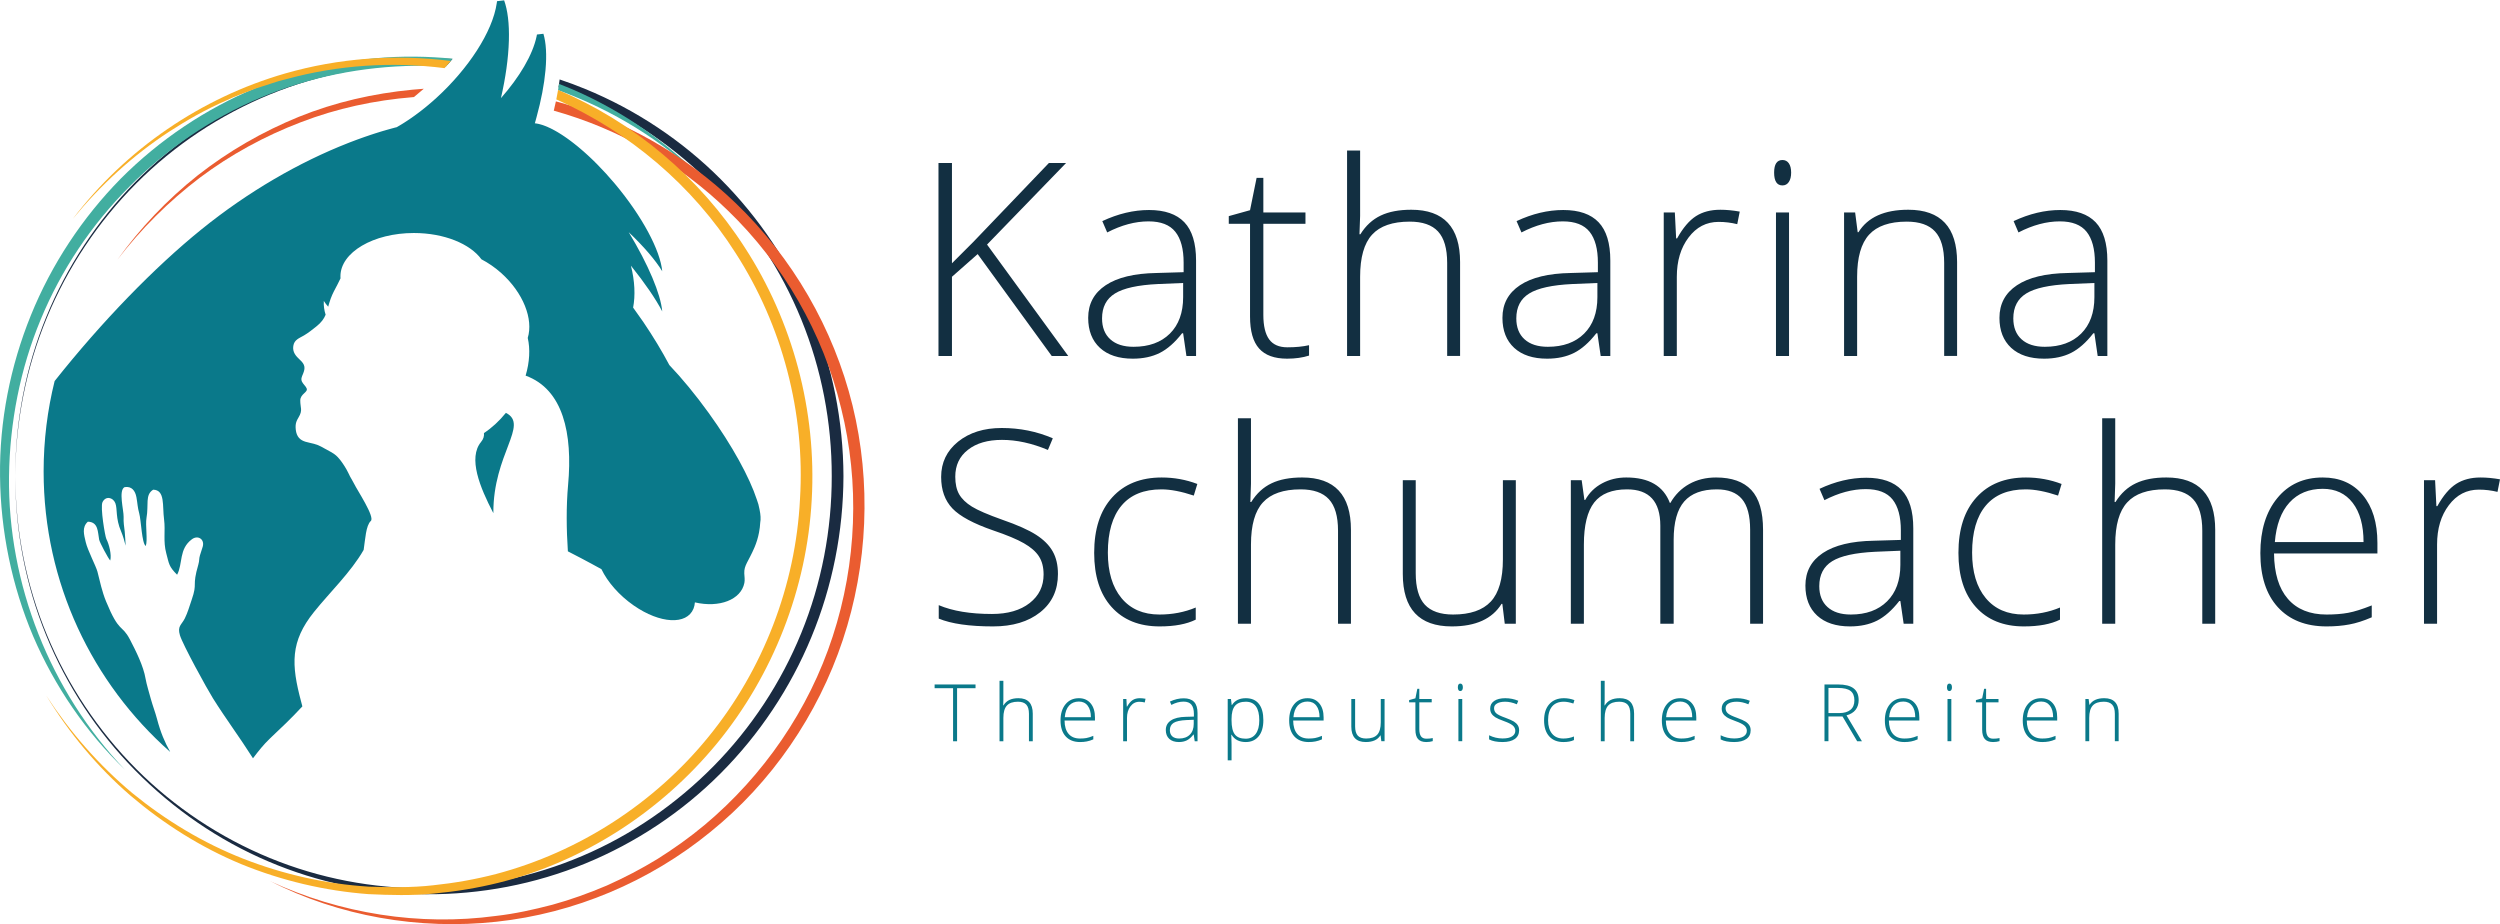 <?xml version="1.0" encoding="UTF-8"?>
<!-- Creator: CorelDRAW 2017 -->
<svg xmlns="http://www.w3.org/2000/svg" xmlns:xlink="http://www.w3.org/1999/xlink" xml:space="preserve" width="768px" height="284px" version="1.1" shape-rendering="geometricPrecision" text-rendering="geometricPrecision" image-rendering="optimizeQuality" fill-rule="evenodd" clip-rule="evenodd" viewBox="0 0 768 283.79">
 <g id="Ebene_x0020_1">
  <path fill="#1A2B41" d="M4.7 146.2c0.05,16.69 3.34,33.36 9.72,48.74 6.36,15.39 15.76,29.47 27.46,41.22 11.71,11.74 25.76,21.05 41,27.31 15.25,6.27 31.7,9.41 48.12,9.31 16.42,-0.12 32.79,-3.49 47.87,-9.94 15.09,-6.41 28.83,-15.91 40.35,-27.59 11.52,-11.69 20.74,-25.67 26.94,-40.91 6.22,-15.22 9.37,-31.69 9.35,-48.14 0.03,-16.46 -3.13,-32.93 -9.35,-48.15 -6.2,-15.24 -15.42,-29.22 -26.93,-40.91 -11.51,-11.7 -25.27,-21.18 -40.36,-27.6 -2.4,-1.02 -4.83,-1.97 -7.29,-2.84 0.12,-0.8 0.23,-1.6 0.34,-2.4 2.66,0.89 5.29,1.87 7.89,2.94 15.47,6.35 29.71,15.8 41.59,27.71 11.87,11.91 21.4,26.2 27.85,41.81 6.47,15.6 9.81,32.51 9.86,49.44 -0.04,16.92 -3.39,33.84 -9.86,49.44 -6.44,15.61 -15.98,29.9 -27.85,41.81 -11.86,11.92 -26.12,21.36 -41.58,27.71 -15.47,6.37 -32.17,9.55 -48.82,9.45 -16.65,-0.12 -33.26,-3.54 -48.56,-10.08 -15.31,-6.5 -29.26,-16.13 -40.94,-27.99 -11.68,-11.86 -21.04,-26.04 -27.33,-41.5 -6.31,-15.45 -9.51,-32.15 -9.47,-48.84 -0.04,-16.69 3.16,-33.4 9.47,-48.85 6.3,-15.46 15.65,-29.63 27.34,-41.49 11.68,-11.86 25.62,-21.49 40.94,-27.99 15.29,-6.54 31.9,-9.96 48.55,-10.08 2.67,-0.01 5.33,0.05 7.99,0.21 -0.5,0.61 -1.01,1.22 -1.53,1.82 -2.15,-0.13 -4.3,-0.2 -6.46,-0.21 -16.42,-0.11 -32.87,3.03 -48.12,9.31 -15.25,6.26 -29.3,15.56 -41,27.31 -11.7,11.75 -21.1,25.83 -27.46,41.22 -6.38,15.39 -9.67,32.05 -9.72,48.75z"></path>
  <path fill="#42AEA0" d="M171.73 25.68c1.56,0.6 3.11,1.23 4.65,1.89 15.27,6.69 29.22,16.38 40.63,28.47 -13.02,-12.67 -28.7,-22.35 -45.58,-28.45 0.11,-0.64 0.21,-1.28 0.3,-1.91z"></path>
  <path fill="#42AEA0" d="M38.39 236.35c-11.98,-11.52 -21.58,-25.6 -28.21,-41.02 -6.54,-15.46 -10,-32.26 -10.17,-49.13 -0.21,-16.89 3.13,-33.79 9.47,-49.43 6.34,-15.65 15.82,-30 27.63,-42.01 11.89,-11.93 26.12,-21.49 41.62,-27.9 15.5,-6.39 32.24,-9.78 48.97,-9.56 3.79,0.04 7.58,0.25 11.34,0.63 -0.66,0.81 -1.34,1.62 -2.04,2.42 -3.1,-0.2 -6.2,-0.29 -9.3,-0.25 -16.35,0.22 -32.66,3.43 -47.71,9.82 -15.07,6.34 -28.83,15.74 -40.33,27.41 -11.56,11.6 -20.87,25.49 -27.15,40.7 -6.33,15.2 -9.52,31.67 -9.74,48.17 -0.41,33.07 12.63,66.1 35.62,90.15z"></path>
  <path fill="#EA5C30" d="M170.77 31.04c20.58,5.44 39.71,16.34 55.13,31.16 17.49,16.75 30.18,38.59 36,62.25 5.81,23.66 4.69,48.95 -2.98,72.02 -7.67,23.07 -21.93,43.89 -40.75,59.05 -18.72,15.27 -41.79,24.97 -65.64,27.53 -23.81,2.6 -48.32,-1.67 -69.6,-12.49 21.61,10.06 45.95,13.87 69.4,10.71 5.87,-0.66 11.65,-1.95 17.36,-3.44 5.7,-1.56 11.26,-3.59 16.7,-5.89 5.39,-2.41 10.64,-5.14 15.67,-8.22 4.99,-3.16 9.83,-6.58 14.36,-10.37 18.11,-15.16 32.06,-35.38 39.38,-57.93 7.37,-22.5 8.35,-47.13 2.6,-70.1 -5.55,-23.01 -17.79,-44.33 -34.77,-60.72 -14.92,-14.53 -33.52,-25.11 -53.51,-30.71 0.23,-0.94 0.45,-1.9 0.65,-2.85z"></path>
  <path fill="#EA5C30" d="M36.04 79.71c6.98,-9.73 15.32,-18.49 24.71,-25.95 9.43,-7.4 19.92,-13.44 31.03,-17.97 11.13,-4.51 22.95,-7.19 34.9,-8.34 1.16,-0.11 2.34,-0.21 3.51,-0.29 -1.01,0.89 -2.02,1.74 -3.02,2.55l-0.3 0.03c-11.75,0.95 -23.41,3.44 -34.46,7.71 -11.05,4.21 -21.56,9.94 -31.08,17.08 -9.47,7.2 -18,15.68 -25.29,25.18z"></path>
  <path fill="#F8AF28" d="M171.44 27.54c23.29,9.82 43.54,26.9 57.3,48.3 14.81,22.75 22.18,50.37 20.62,77.59 -1.47,27.23 -11.87,53.82 -29.06,74.79 -17.19,20.95 -40.99,36.39 -67.17,42.87 -6.54,1.62 -13.19,2.7 -19.88,3.31 -6.7,0.68 -13.43,0.48 -20.13,0.17 -13.39,-1.01 -26.61,-4.14 -39.03,-9.22 -12.4,-5.15 -23.87,-12.4 -34.07,-21.1 -10.14,-8.78 -18.83,-19.21 -25.79,-30.65 7.29,11.23 16.19,21.38 26.4,29.92 10.3,8.41 21.8,15.35 34.12,20.18 12.32,4.82 25.35,7.75 38.51,8.57 6.59,0.22 13.2,0.34 19.75,-0.41 6.56,-0.68 13.06,-1.82 19.43,-3.48 25.47,-6.76 48.67,-21.72 65.32,-42.27 16.68,-20.51 26.67,-46.41 28,-72.88 1.63,-26.47 -5.43,-53.35 -19.77,-75.58 -13.2,-20.78 -32.72,-37.27 -55.09,-47.22 0.19,-0.96 0.38,-1.92 0.54,-2.89z"></path>
  <path fill="#F8AF28" d="M22.37 67.13c16.21,-21.35 39.44,-37.23 65.21,-44.66 16.45,-4.74 33.88,-6.02 50.89,-3.84 -0.62,0.74 -1.25,1.48 -1.9,2.2 -16.17,-2.06 -32.76,-0.96 -48.52,3.35l-2.4 0.62 -2.37 0.76 -4.72 1.53c-3.08,1.22 -6.22,2.29 -9.2,3.74 -6.08,2.64 -11.88,5.93 -17.45,9.55 -11.13,7.28 -21.06,16.39 -29.54,26.75z"></path>
  <path fill="#0A798A" d="M151.56 157.54c-4.14,-7.93 -7.85,-16.96 -3.76,-21.91 0.73,-0.88 0.97,-1.78 0.87,-2.7 2.39,-1.57 4.69,-3.67 6.74,-6.21 7.24,3.67 -3.96,12.59 -3.85,30.82z"></path>
  <path fill="#0A798A" d="M52.23 230.84c-23.82,-21.05 -38.83,-51.82 -38.83,-86.11 0,-9.57 1.17,-18.87 3.38,-27.77 14.55,-18.35 30.75,-34.99 45.05,-46.55 14.4,-11.66 30.08,-20.68 45.11,-26.57l0.16 -0.06 0.08 -0.04 0.24 -0.09 0.24 -0.09 0.71 -0.27 0.24 -0.09 0.23 -0.09 0.14 -0.05 0.1 -0.04 0.24 -0.09 0.24 -0.09 0.23 -0.09 0.13 -0.04 0.11 -0.04 0.24 -0.09 0.23 -0.08 0.24 -0.09 0.23 -0.08 0.24 -0.09 0.24 -0.08 0 0 0.47 -0.17 0.23 -0.08 0.24 -0.08 0.68 -0.23 0.02 -0.01 0.24 -0.08 0.23 -0.08 0.09 -0.03 0.15 -0.05 0.23 -0.08 0.23 -0.07 0.24 -0.08 0.07 -0.02 0.16 -0.06 0.23 -0.07 0.24 -0.08 0.23 -0.07 0.07 -0.02 0.16 -0.05 0.24 -0.08 0.23 -0.07 0.23 -0.07 0.06 -0.02 0.17 -0.05 0.24 -0.08 0.23 -0.07 0.23 -0.07 0.05 -0.01 0.18 -0.06 0.23 -0.07 0.23 -0.06 0.24 -0.07 0.03 -0.01 0.2 -0.06 0.23 -0.07 0.23 -0.06 0.23 -0.07 0.02 -0.01 0.21 -0.05 0.23 -0.07 0.23 -0.06 0.22 -0.06 0.02 -0.01 0.22 -0.06 0.22 -0.06 0.23 -0.06 0.23 -0.06 0.01 -0.01 0.45 -0.12 0.23 -0.05 0.22 -0.06 0.12 -0.07 0.59 -0.35 0.12 -0.07 0.08 -0.04 0.19 -0.12 0.2 -0.12 0.2 -0.12 0.03 -0.02 0.16 -0.1 0.2 -0.12 0.19 -0.12 0.16 -0.1 0.04 -0.03 0.01 0 0.38 -0.25 0.19 -0.12 0.08 -0.05 0.11 -0.08 0.39 -0.25 0.19 -0.13 0 0 0.2 -0.13 0.38 -0.27 0.12 -0.07 0.08 -0.06 0.19 -0.13 0.19 -0.14 0.19 -0.13 0.04 -0.03 0.15 -0.11 0.19 -0.13 0.19 -0.14 0.15 -0.11 0.05 -0.03 0.18 -0.14 0.19 -0.14 0.19 -0.14 0.08 -0.05 0.11 -0.09 0.19 -0.14 0.19 -0.14 0.18 -0.14 0.01 0 0.19 -0.15 0.18 -0.14 0.19 -0.15 0.11 -0.08 0.08 -0.06 0.18 -0.15 0.19 -0.15 0.18 -0.15 0.03 -0.02 0.16 -0.12 0.18 -0.15 0.19 -0.15 0.14 -0.12 0.04 -0.03 0.18 -0.15 0.19 -0.16 0.18 -0.15 0.07 -0.05 0.11 -0.1 0.18 -0.16 0.19 -0.15 0.32 -0.28 0.04 -0.03 0.18 -0.16 0.18 -0.15 0.1 -0.09 0.08 -0.07 0.18 -0.16 0.17 -0.16 0.18 -0.16 0.03 -0.02 0.15 -0.13 0.18 -0.16 0.17 -0.16c9.76,-8.91 17.27,-20.25 18.55,-29.13l0.08 -0.58c0.73,-0.1 1.45,-0.19 2.18,-0.26 1.07,2.98 1.61,7.12 1.46,12.34 -0.15,5.45 -1.02,11.51 -2.44,17.7 5.65,-6.4 9.77,-13.28 10.96,-19.01l0.1 -0.53c0.67,-0.09 1.33,-0.17 1.99,-0.23 0.81,2.7 1.06,6.45 0.64,11.18 -0.4,4.44 -1.35,9.31 -2.72,14.31l-0.01 0.03 -0.01 0.03 -0.01 0.03 0 0.03 -0.01 0.03 0 0.01 -0.01 0.03 -0.01 0.03 -0.01 0.03 -0.01 0.03 -0.01 0.03 -0.01 0.04 0 0.03 -0.01 0.03 -0.01 0.01 0 0.02 -0.01 0.03 -0.01 0.03 -0.01 0.03 -0.01 0.04 -0.01 0.03 -0.01 0.03 0 0.03 -0.01 0.02 0 0.01 -0.01 0.03 -0.01 0.03 -0.01 0.04 -0.01 0.03 -0.01 0.03 -0.01 0.03 0 0.03 -0.02 0.03 0 0.01 0 0.03 -0.01 0.03 -0.01 0.03 -0.01 0.03 -0.01 0.03 -0.01 0.03 -0.01 0.03 -0.01 0.04 0 0.02 -0.01 0.01 0 0.03 -0.01 0.03 -0.01 0.03 -0.01 0.03 -0.01 0.04 -0.01 0.03 -0.01 0.03 -0.01 0.03 0 0 -0.01 0.03 -0.01 0.03 -0.01 0.03 -0.01 0.04 0 0.03 -0.01 0.03 -0.01 0.03 -0.01 0.03 -0.01 0.02 0 0.01 -0.01 0.04 -0.01 0.03 -0.01 0.03 -0.01 0.03 -0.01 0.03 -0.01 0.03 -0.01 0.04 0 0.03 0.26 0.03 0.17 0.02 0.11 0.02 0.01 0 0.25 0.05 0.02 0 0.06 0.01 0.23 0.05 0.01 0 0.23 0.06 0.05 0.01 0.19 0.05 0.11 0.03 0.13 0.04 0.18 0.05 0.07 0.02 0.24 0.07 0.01 0.01 0.25 0.08 0.05 0.02 0.2 0.07 0.12 0.05 0.14 0.05 0.19 0.07 0.07 0.03 0.25 0.1 0.02 0.01 0.27 0.11 0.05 0.02 0.07 0.04 0.26 0.12 0.16 0.07 0.19 0.09 0.09 0.04 0.26 0.12 0.02 0.02 0.33 0.16 0.23 0.12 0.12 0.07 0.17 0.09 0.19 0.1 0.36 0.2 0.03 0.02 0.3 0.17 0.04 0.02 0.26 0.15 0.11 0.07 0.18 0.11 0.2 0.12 0.11 0.07 0.26 0.17 0.04 0.02 0.31 0.19 0.03 0.03 0.27 0.17 0.12 0.08 0.19 0.13 0.2 0.13 0.12 0.08 0.27 0.19 0.04 0.03 0.32 0.22 0.03 0.02 0.28 0.2 0.12 0.08 0.2 0.16 0.19 0.13 0.13 0.1 0.28 0.2 0.05 0.04 0.32 0.25 0.03 0.02 0.3 0.23 0.11 0.08 0.05 0.04 0.35 0.28 0.14 0.11 0.27 0.22 0.07 0.05 0.33 0.26 0.02 0.02 0.31 0.26 0.1 0.08 0.23 0.2 0.19 0.15 0.15 0.13 0.27 0.23 0.06 0.06 0.34 0.29 0.02 0.01 0.32 0.28 0.1 0.09 0.24 0.22 0.34 0.3 0.26 0.24 0.08 0.07 0.34 0.31 0.01 0.01 0.33 0.31 0.09 0.08 0.25 0.24 0.18 0.17 0.17 0.16 0.26 0.25 0.08 0.08 0.34 0.33 0.01 0 0.34 0.34 0.08 0.09 0.26 0.25 0.35 0.35 0 0c1.8,1.82 3.62,3.81 5.4,5.93 8.51,10.14 13.99,20.6 14.57,26.92 -2.05,-3.38 -5.62,-7.56 -10.3,-12.01 6.05,9.99 9.83,19.03 10.3,24.34 -1.95,-3.76 -5.28,-8.64 -9.63,-14.07 1.21,4.72 1.39,9.25 0.68,12.89 1.05,1.43 2.09,2.9 3.13,4.42 3.09,4.56 5.79,9.05 8,13.23 3.88,4.08 8.02,9.08 12.07,14.69 7.29,10.1 12.59,19.86 14.81,26.65 0.36,0.92 0.63,1.92 0.82,2.98 0.35,1.66 0.43,3.04 0.22,4.09 -0.05,0.98 -0.17,1.99 -0.37,3.02 -0.3,1.61 -0.78,3.13 -1.37,4.54 -1.91,4.49 -3.26,5.5 -3.16,8.03 0.05,1 0.22,1.97 0.03,2.94 -1.03,5.17 -7.71,7.72 -15.2,5.97 -0.05,0.69 -0.19,1.33 -0.43,1.93 -2.06,5.08 -10.27,4.65 -18.35,-0.97 -4.54,-3.15 -8.06,-7.26 -9.93,-11.16 0,0.01 -4.26,-2.39 -10.31,-5.48 -0.44,-6.68 -0.54,-13.71 0.07,-20.44 1.44,-15.74 -1.52,-29.36 -13.05,-33.53 1.23,-4.16 1.44,-8.2 0.65,-11.59 1.77,-5.76 -1.35,-13.86 -8.16,-19.95 -1.93,-1.72 -3.99,-3.12 -6.07,-4.21 -3.45,-4.74 -11.44,-8.07 -20.75,-8.07 -12.46,0 -22.56,5.96 -22.56,13.3 0,0.22 0.01,0.43 0.02,0.64l-0.02 0.05 -0.01 0.01c-0.29,0.58 -0.57,1.18 -0.9,1.82 -0.79,1.51 -1.51,2.76 -2.1,4.39 -0.32,0.9 -0.55,1.7 -0.75,2.43 -0.51,-0.57 -0.97,-1.17 -1.35,-1.78 -0.08,1.46 0.12,2.89 0.56,4.24 -0.51,1.24 -1.28,2.36 -2.85,3.61 -1.24,0.99 -2.42,1.94 -3.79,2.75 -1.48,0.88 -2.99,1.29 -3.29,3.24 -0.29,1.91 0.79,3.11 2.07,4.29 1.54,1.42 1.69,2.45 0.89,4.34 -0.34,0.81 -0.71,1.53 -0.27,2.39 0.34,0.69 1.17,1.39 1.41,2.01 0.48,1.22 -1.93,1.65 -1.96,3.68 -0.02,2.32 0.85,2.97 -0.54,5.26 -0.47,0.79 -0.8,1.44 -0.88,2.38 -0.06,0.83 0.05,1.97 0.36,2.76 0.7,1.81 2.19,2.26 3.93,2.63 2.09,0.44 2.88,0.77 4.71,1.82 1.49,0.86 2.71,1.3 3.94,2.59 0.97,1.01 2,2.58 2.69,3.8 0.4,0.7 0.72,1.42 1.08,2.14 0.38,0.75 0.87,1.44 1.23,2.2 0.92,1.93 6.48,10.25 5.15,11.47 -1.53,1.4 -1.71,5.73 -2.2,8.89 -3.9,6.84 -10.46,13.08 -15.27,19.09 -7.27,9.06 -7.02,16.05 -3.91,27.63l0.35 1.35c-3.36,3.66 -7.01,7.08 -9.82,9.73 -2.14,2.03 -3.71,4.05 -5.35,6.22 -3.98,-6.3 -8.41,-12.22 -12.32,-18.47 -1.85,-2.96 -9.28,-16.5 -10.12,-19.32 -0.84,-2.84 0.44,-3.1 1.49,-5.17 0.89,-1.77 1.45,-3.81 2.1,-5.68 1.94,-5.6 -0.01,-3.75 2.07,-10.9 0.37,-1.28 0.15,-1.67 0.49,-2.81 0.27,-0.87 0.63,-1.88 0.86,-2.7 0.62,-2.28 -1.5,-3.59 -3.32,-2.25 -4.08,3.02 -2.74,7.49 -4.56,10.91 -2.6,-2.6 -2.44,-3.31 -3.32,-6.55 -1.02,-3.75 -0.22,-6.88 -0.68,-10.42 -0.57,-4.26 0.39,-9.07 -3.35,-9.16 -2.56,1.59 -1.32,4.6 -2.05,8.67 -0.39,2.21 0.42,6.93 -0.23,8.63 -1.22,-0.79 -1.42,-7.97 -2,-10 -0.52,-1.85 -0.53,-3.18 -0.86,-4.96 -0.37,-1.99 -1.41,-3.47 -3.63,-3.13 -1.96,0.95 -0.26,7.12 -0.31,9.1 -0.06,1.93 0.14,2.8 0.34,4.56 0.05,0.44 0.31,4.11 0.28,4.34 -0.34,-1.34 -0.8,-3.01 -1.36,-4.31 -1.81,-4.15 -1.1,-6.98 -1.81,-8.78 -0.72,-1.78 -2.95,-2.29 -3.93,-0.3 -0.75,1.52 0.79,10.56 1.18,11.32 0.84,1.64 1.67,4.92 1.19,6.62 -0.63,-0.67 -3.22,-5.5 -3.4,-6.39 -0.45,-2.3 -0.19,-5.45 -3.47,-5.54 -1.91,1.71 -1.18,4 -0.66,6.27 0.57,2.5 3.18,7.44 3.61,9.11 0.75,2.93 1.37,6.03 2.64,9.12 4.09,9.95 4.8,6.87 7.31,11.66 1.84,3.52 4.19,8.21 4.83,12.1 0.26,1.57 1.18,4.59 1.63,6.26 0.56,2.02 1.38,4.15 1.88,6.07 1.1,4.18 2.41,7.23 4.03,10.09z"></path>
  <path fill="#122F41" d="M628.18 106.43c4.71,0 8.43,-1.35 11.14,-4.04 2.71,-2.69 4.08,-6.43 4.08,-11.21l0 -4.35 -7.7 0.32c-6.2,0.3 -10.62,1.27 -13.25,2.91 -2.64,1.63 -3.96,4.19 -3.96,7.65 0,2.75 0.85,4.9 2.53,6.42 1.69,1.54 4.09,2.3 7.16,2.3zm16.23 2.82l-1.01 -6.97 -0.33 0c-2.21,2.85 -4.5,4.85 -6.84,6.03 -2.33,1.17 -5.1,1.77 -8.28,1.77 -4.34,0 -7.7,-1.11 -10.11,-3.32 -2.41,-2.23 -3.61,-5.29 -3.61,-9.22 0,-4.3 1.8,-7.64 5.38,-10.02 3.59,-2.38 8.76,-3.64 15.56,-3.76l8.39 -0.25 0 -2.92c0,-4.19 -0.85,-7.35 -2.55,-9.49 -1.7,-2.14 -4.46,-3.2 -8.23,-3.2 -4.09,0 -8.32,1.13 -12.71,3.4l-1.49 -3.48c4.84,-2.27 9.61,-3.41 14.35,-3.41 4.84,0 8.45,1.26 10.85,3.76 2.39,2.52 3.6,6.44 3.6,11.77l0 29.31 -2.97 0zm-47.16 0l0 -28.58c0,-4.43 -0.94,-7.65 -2.81,-9.67 -1.85,-2.01 -4.74,-3.02 -8.68,-3.02 -5.27,0 -9.13,1.33 -11.57,4 -2.44,2.66 -3.68,6.98 -3.68,12.94l0 24.33 -4.01 0 0 -44.09 3.4 0 0.78 6.06 0.25 0c2.86,-4.6 7.96,-6.89 15.29,-6.89 9.99,0 15,5.37 15,16.09l0 28.83 -3.97 0zm-52.24 -56.33c0,-2.58 0.86,-3.87 2.56,-3.87 0.83,0 1.48,0.33 1.96,1.01 0.47,0.68 0.71,1.63 0.71,2.86 0,1.22 -0.24,2.18 -0.71,2.88 -0.48,0.71 -1.13,1.06 -1.96,1.06 -1.7,0 -2.56,-1.32 -2.56,-3.94zm4.58 56.33l-4.01 0 0 -44.09 4.01 0 0 44.09zm-21.14 -44.92c1.86,0 3.87,0.19 6,0.57l-0.77 3.86c-1.84,-0.46 -3.74,-0.7 -5.72,-0.7 -3.75,0 -6.84,1.6 -9.23,4.79 -2.41,3.19 -3.61,7.21 -3.61,12.08l0 24.32 -4.02 0 0 -44.09 3.41 0 0.4 7.97 0.29 0c1.81,-3.25 3.74,-5.52 5.8,-6.84 2.05,-1.31 4.54,-1.96 7.45,-1.96zm-52.95 42.1c4.7,0 8.43,-1.35 11.14,-4.04 2.71,-2.69 4.08,-6.43 4.08,-11.21l0 -4.35 -7.71 0.32c-6.2,0.3 -10.61,1.27 -13.24,2.91 -2.65,1.63 -3.96,4.19 -3.96,7.65 0,2.75 0.84,4.9 2.53,6.42 1.69,1.54 4.09,2.3 7.16,2.3zm16.23 2.82l-1.01 -6.97 -0.33 0c-2.22,2.85 -4.5,4.85 -6.84,6.03 -2.34,1.17 -5.1,1.77 -8.29,1.77 -4.33,0 -7.69,-1.11 -10.1,-3.32 -2.41,-2.23 -3.61,-5.29 -3.61,-9.22 0,-4.3 1.8,-7.64 5.38,-10.02 3.58,-2.38 8.76,-3.64 15.56,-3.76l8.38 -0.25 0 -2.92c0,-4.19 -0.84,-7.35 -2.54,-9.49 -1.71,-2.14 -4.46,-3.2 -8.24,-3.2 -4.08,0 -8.32,1.13 -12.7,3.4l-1.5 -3.48c4.85,-2.27 9.62,-3.41 14.35,-3.41 4.85,0 8.46,1.26 10.85,3.76 2.4,2.52 3.6,6.44 3.6,11.77l0 29.31 -2.96 0zm-47.16 0l0 -28.58c0,-4.43 -0.94,-7.65 -2.81,-9.67 -1.86,-2.01 -4.75,-3.02 -8.68,-3.02 -5.27,0 -9.13,1.33 -11.57,4 -2.45,2.66 -3.68,6.98 -3.68,12.94l0 24.33 -4.01 0 0 -63.11 4.01 0 0 20.08 -0.2 5.65 0.28 0c1.65,-2.66 3.74,-4.57 6.26,-5.76 2.5,-1.19 5.63,-1.78 9.37,-1.78 9.99,0 15,5.37 15,16.09l0 28.83 -3.97 0zm-49.09 -2.66c2.55,0 4.76,-0.22 6.66,-0.65l0 3.19c-1.95,0.63 -4.2,0.95 -6.74,0.95 -3.89,0 -6.76,-1.04 -8.61,-3.13 -1.85,-2.07 -2.78,-5.35 -2.78,-9.81l0 -28.49 -6.53 0 0 -2.36 6.53 -1.82 2.02 -9.94 2.07 0 0 10.63 12.94 0 0 3.49 -12.94 0 0 27.98c0,3.39 0.6,5.89 1.79,7.53 1.19,1.62 3.06,2.43 5.59,2.43zm-47.25 -0.16c4.71,0 8.43,-1.35 11.15,-4.04 2.71,-2.69 4.08,-6.43 4.08,-11.21l0 -4.35 -7.71 0.32c-6.2,0.3 -10.61,1.27 -13.24,2.91 -2.65,1.63 -3.96,4.19 -3.96,7.65 0,2.75 0.84,4.9 2.53,6.42 1.69,1.54 4.08,2.3 7.15,2.3zm16.24 2.82l-1.01 -6.97 -0.33 0c-2.22,2.85 -4.5,4.85 -6.84,6.03 -2.34,1.17 -5.11,1.77 -8.29,1.77 -4.33,0 -7.69,-1.11 -10.1,-3.32 -2.41,-2.23 -3.61,-5.29 -3.61,-9.22 0,-4.3 1.8,-7.64 5.38,-10.02 3.58,-2.38 8.76,-3.64 15.55,-3.76l8.39 -0.25 0 -2.92c0,-4.19 -0.84,-7.35 -2.55,-9.49 -1.7,-2.14 -4.45,-3.2 -8.23,-3.2 -4.08,0 -8.32,1.13 -12.7,3.4l-1.5 -3.48c4.85,-2.27 9.62,-3.41 14.35,-3.41 4.85,0 8.46,1.26 10.85,3.76 2.4,2.52 3.6,6.44 3.6,11.77l0 29.31 -2.96 0zm397.52 37.33c1.87,0 3.88,0.19 6.01,0.56l-0.77 3.86c-1.85,-0.45 -3.74,-0.69 -5.72,-0.69 -3.75,0 -6.84,1.59 -9.23,4.79 -2.41,3.18 -3.61,7.21 -3.61,12.08l0 24.32 -4.02 0 0 -44.09 3.41 0 0.4 7.97 0.29 0c1.81,-3.26 3.74,-5.52 5.8,-6.84 2.05,-1.31 4.54,-1.96 7.44,-1.96zm-48.43 3.48c-4.25,0 -7.66,1.4 -10.23,4.21 -2.56,2.81 -4.07,6.87 -4.5,12.15l27.25 0c0,-5.13 -1.1,-9.13 -3.32,-12.03 -2.21,-2.89 -5.29,-4.33 -9.2,-4.33zm1.17 42.27c-6.4,0 -11.4,-1.98 -14.99,-5.92 -3.58,-3.95 -5.36,-9.48 -5.36,-16.6 0,-7.03 1.73,-12.66 5.19,-16.88 3.46,-4.24 8.12,-6.35 13.99,-6.35 5.19,0 9.28,1.8 12.29,5.41 3,3.59 4.49,8.49 4.49,14.69l0 3.23 -31.76 0c0.06,6.09 1.47,10.74 4.25,13.95 2.77,3.21 6.74,4.82 11.9,4.82 2.52,0 4.72,-0.18 6.63,-0.53 1.91,-0.35 4.32,-1.11 7.24,-2.27l0 3.65c-2.49,1.08 -4.79,1.82 -6.89,2.2 -2.1,0.4 -4.43,0.6 -6.98,0.6zm-38.19 -0.83l0 -28.58c0,-4.43 -0.94,-7.65 -2.81,-9.67 -1.86,-2.01 -4.75,-3.02 -8.68,-3.02 -5.27,0 -9.13,1.33 -11.57,4 -2.45,2.65 -3.68,6.97 -3.68,12.94l0 24.33 -4.01 0 0 -63.11 4.01 0 0 20.08 -0.19 5.65 0.27 0c1.65,-2.66 3.74,-4.57 6.26,-5.76 2.51,-1.19 5.63,-1.78 9.37,-1.78 9.99,0 15,5.36 15,16.09l0 28.83 -3.97 0zm-54.78 0.83c-6.29,0 -11.22,-1.99 -14.79,-5.97 -3.57,-3.97 -5.34,-9.52 -5.34,-16.62 0,-7.3 1.84,-12.99 5.55,-17.06 3.69,-4.07 8.77,-6.1 15.19,-6.1 3.82,0 7.46,0.66 10.95,1.99l-1.09 3.57c-3.81,-1.27 -7.13,-1.91 -9.94,-1.91 -5.4,0 -9.49,1.67 -12.28,5.01 -2.78,3.33 -4.18,8.14 -4.18,14.42 0,5.94 1.4,10.6 4.18,13.96 2.79,3.37 6.67,5.06 11.68,5.06 4,0 7.71,-0.72 11.14,-2.15l0 3.72c-2.81,1.39 -6.5,2.08 -11.07,2.08zm-53.19 -3.65c4.7,0 8.42,-1.35 11.14,-4.05 2.71,-2.68 4.08,-6.42 4.08,-11.21l0 -4.34 -7.71 0.32c-6.2,0.3 -10.61,1.27 -13.24,2.9 -2.65,1.64 -3.96,4.2 -3.96,7.66 0,2.75 0.84,4.9 2.53,6.42 1.69,1.53 4.08,2.3 7.16,2.3zm16.23 2.82l-1.01 -6.98 -0.33 0c-2.22,2.85 -4.5,4.86 -6.84,6.04 -2.34,1.17 -5.11,1.77 -8.29,1.77 -4.33,0 -7.69,-1.11 -10.1,-3.32 -2.41,-2.23 -3.61,-5.29 -3.61,-9.22 0,-4.3 1.8,-7.64 5.38,-10.02 3.59,-2.38 8.76,-3.64 15.56,-3.76l8.38 -0.25 0 -2.92c0,-4.2 -0.84,-7.35 -2.54,-9.5 -1.71,-2.13 -4.46,-3.19 -8.24,-3.19 -4.08,0 -8.31,1.13 -12.7,3.4l-1.5 -3.49c4.85,-2.27 9.62,-3.4 14.35,-3.4 4.85,0 8.46,1.26 10.85,3.76 2.4,2.52 3.6,6.44 3.6,11.77l0 29.31 -2.96 0zm-47.16 0l0 -28.91c0,-4.29 -0.85,-7.43 -2.52,-9.4 -1.68,-1.98 -4.25,-2.96 -7.71,-2.96 -4.51,0 -7.85,1.24 -10.02,3.72 -2.16,2.49 -3.24,6.4 -3.24,11.72l0 25.83 -4.1 0 0 -30.12c0,-7.43 -3.4,-11.15 -10.21,-11.15 -4.62,0 -8,1.34 -10.1,4.03 -2.1,2.7 -3.17,7 -3.17,12.91l0 24.33 -4.01 0 0 -44.09 3.33 0 0.84 6.06 0.26 0c1.21,-2.19 2.94,-3.89 5.18,-5.09 2.25,-1.21 4.72,-1.8 7.42,-1.8 6.95,0 11.41,2.6 13.39,7.81l0.16 0c1.43,-2.5 3.36,-4.44 5.77,-5.79 2.42,-1.35 5.18,-2.02 8.27,-2.02 4.8,0 8.41,1.28 10.82,3.84 2.4,2.58 3.61,6.66 3.61,12.25l0 28.83 -3.97 0zm-102.73 -44.09l0 28.56c0,4.44 0.94,7.67 2.8,9.69 1.86,2 4.76,3.02 8.68,3.02 5.25,0 9.11,-1.33 11.58,-3.98 2.47,-2.65 3.72,-6.97 3.72,-12.95l0 -24.34 3.97 0 0 44.09 -3.4 0 -0.74 -6.09 -0.25 0c-2.86,4.61 -7.95,6.92 -15.29,6.92 -10.02,0 -15.04,-5.37 -15.04,-16.11l0 -28.81 3.97 0zm-23.87 44.09l0 -28.58c0,-4.43 -0.94,-7.65 -2.81,-9.67 -1.86,-2.01 -4.75,-3.02 -8.68,-3.02 -5.27,0 -9.13,1.33 -11.57,4 -2.45,2.65 -3.68,6.97 -3.68,12.94l0 24.33 -4.01 0 0 -63.11 4.01 0 0 20.08 -0.19 5.65 0.27 0c1.65,-2.66 3.74,-4.57 6.26,-5.76 2.5,-1.19 5.63,-1.78 9.37,-1.78 9.99,0 15,5.36 15,16.09l0 28.83 -3.97 0zm-54.78 0.83c-6.29,0 -11.22,-1.99 -14.79,-5.97 -3.57,-3.97 -5.34,-9.52 -5.34,-16.62 0,-7.3 1.84,-12.99 5.55,-17.06 3.69,-4.07 8.77,-6.1 15.19,-6.1 3.82,0 7.46,0.66 10.95,1.99l-1.09 3.57c-3.81,-1.27 -7.13,-1.91 -9.94,-1.91 -5.4,0 -9.5,1.67 -12.28,5.01 -2.78,3.33 -4.18,8.14 -4.18,14.42 0,5.94 1.4,10.6 4.18,13.96 2.78,3.37 6.67,5.06 11.68,5.06 4,0 7.71,-0.72 11.14,-2.15l0 3.72c-2.81,1.39 -6.5,2.08 -11.07,2.08zm-31.26 -16.1c0,4.94 -1.81,8.86 -5.45,11.75 -3.64,2.9 -8.47,4.35 -14.49,4.35 -7.25,0 -12.8,-0.8 -16.68,-2.4l0 -4.13c4.28,1.81 9.72,2.71 16.35,2.71 4.87,0 8.72,-1.12 11.58,-3.35 2.85,-2.23 4.28,-5.15 4.28,-8.77 0,-2.25 -0.47,-4.1 -1.43,-5.57 -0.94,-1.48 -2.49,-2.82 -4.62,-4.04 -2.13,-1.22 -5.27,-2.53 -9.41,-3.93 -6.05,-2.09 -10.23,-4.33 -12.54,-6.75 -2.31,-2.42 -3.47,-5.65 -3.47,-9.68 0,-4.43 1.74,-8.05 5.21,-10.85 3.48,-2.79 7.93,-4.19 13.4,-4.19 5.56,0 10.79,1.05 15.69,3.17l-1.5 3.57c-4.92,-2.06 -9.62,-3.09 -14.11,-3.09 -4.38,0 -7.87,1.01 -10.46,3.05 -2.6,2.02 -3.89,4.77 -3.89,8.26 0,2.19 0.39,3.99 1.19,5.4 0.81,1.4 2.11,2.67 3.92,3.79 1.81,1.12 4.91,2.46 9.33,4.03 4.62,1.6 8.09,3.15 10.42,4.65 2.32,1.49 4.01,3.19 5.08,5.1 1.08,1.91 1.6,4.21 1.6,6.92zm3.16 -66.98l-5.07 0 -22.75 -31.3 -7.9 6.97 0 24.33 -4.14 0 0 -59.29 4.14 0 0 30.82 6.57 -6.57 23.22 -24.25 5.28 0 -24.29 25.07 24.94 34.22z"></path>
  <path fill="#0A798A" d="M649.68 227.6l0 -8.41c0,-1.3 -0.28,-2.25 -0.83,-2.84 -0.54,-0.59 -1.4,-0.89 -2.55,-0.89 -1.55,0 -2.69,0.39 -3.41,1.18 -0.72,0.78 -1.08,2.05 -1.08,3.8l0 7.16 -1.18 0 0 -12.97 1 0 0.23 1.78 0.07 0c0.84,-1.35 2.34,-2.03 4.5,-2.03 2.94,0 4.42,1.58 4.42,4.74l0 8.48 -1.17 0zm-22.65 -12.19c-1.25,0 -2.25,0.41 -3.01,1.24 -0.75,0.83 -1.19,2.02 -1.32,3.57l8.02 0c0,-1.51 -0.33,-2.68 -0.98,-3.53 -0.65,-0.86 -1.55,-1.28 -2.71,-1.28zm0.35 12.44c-1.89,0 -3.36,-0.59 -4.41,-1.74 -1.06,-1.17 -1.58,-2.8 -1.58,-4.89 0,-2.07 0.51,-3.73 1.53,-4.97 1.01,-1.24 2.39,-1.87 4.11,-1.87 1.53,0 2.74,0.53 3.62,1.6 0.88,1.05 1.32,2.5 1.32,4.32l0 0.95 -9.34 0c0.01,1.79 0.43,3.16 1.25,4.1 0.81,0.95 1.98,1.42 3.5,1.42 0.74,0 1.39,-0.05 1.95,-0.15 0.56,-0.1 1.27,-0.33 2.13,-0.67l0 1.08c-0.73,0.31 -1.41,0.53 -2.03,0.64 -0.62,0.12 -1.3,0.18 -2.05,0.18zm-15.08 -1.03c0.75,0 1.4,-0.06 1.96,-0.19l0 0.94c-0.58,0.18 -1.24,0.28 -1.99,0.28 -1.14,0 -1.98,-0.31 -2.53,-0.92 -0.54,-0.61 -0.82,-1.58 -0.82,-2.89l0 -8.38 -1.92 0 0 -0.7 1.92 -0.54 0.6 -2.92 0.61 0 0 3.13 3.81 0 0 1.03 -3.81 0 0 8.23c0,1 0.17,1.73 0.52,2.22 0.35,0.47 0.9,0.71 1.65,0.71zm-14.19 -15.79c0,-0.76 0.25,-1.14 0.75,-1.14 0.24,0 0.44,0.1 0.58,0.3 0.14,0.19 0.2,0.48 0.2,0.84 0,0.36 -0.06,0.64 -0.2,0.85 -0.14,0.2 -0.34,0.31 -0.58,0.31 -0.5,0 -0.75,-0.39 -0.75,-1.16zm1.34 16.57l-1.18 0 0 -12.97 1.18 0 0 12.97zm-14.77 -12.19c-1.25,0 -2.25,0.41 -3.01,1.24 -0.76,0.83 -1.2,2.02 -1.33,3.57l8.02 0c0,-1.51 -0.32,-2.68 -0.97,-3.53 -0.66,-0.86 -1.56,-1.28 -2.71,-1.28zm0.34 12.44c-1.88,0 -3.35,-0.59 -4.41,-1.74 -1.05,-1.17 -1.58,-2.8 -1.58,-4.89 0,-2.07 0.51,-3.73 1.53,-4.97 1.02,-1.24 2.39,-1.87 4.12,-1.87 1.52,0 2.73,0.53 3.61,1.6 0.89,1.05 1.33,2.5 1.33,4.32l0 0.95 -9.35 0c0.02,1.79 0.43,3.16 1.25,4.1 0.81,0.95 1.98,1.42 3.5,1.42 0.74,0 1.39,-0.05 1.95,-0.15 0.57,-0.1 1.27,-0.33 2.13,-0.67l0 1.08c-0.73,0.31 -1.41,0.53 -2.02,0.64 -0.62,0.12 -1.31,0.18 -2.06,0.18zm-23.32 -8.9l3.33 0c1.47,0 2.61,-0.33 3.42,-0.99 0.81,-0.65 1.22,-1.63 1.22,-2.91 0,-1.33 -0.4,-2.3 -1.2,-2.91 -0.79,-0.61 -2.09,-0.91 -3.88,-0.91l-2.89 0 0 7.72zm0 1.05l0 7.6 -1.22 0 0 -17.44 4.15 0c2.16,0 3.77,0.4 4.8,1.2 1.03,0.8 1.55,2 1.55,3.61 0,1.17 -0.31,2.15 -0.93,2.96 -0.61,0.8 -1.55,1.38 -2.8,1.73l4.73 7.94 -1.46 0 -4.49 -7.6 -4.33 0zm-23.9 4.23c0,1.16 -0.44,2.06 -1.32,2.68 -0.89,0.62 -2.14,0.94 -3.76,0.94 -1.74,0 -3.12,-0.27 -4.13,-0.81l0 -1.27c1.3,0.65 2.68,0.98 4.13,0.98 1.28,0 2.25,-0.21 2.92,-0.64 0.66,-0.43 0.99,-0.99 0.99,-1.7 0,-0.65 -0.26,-1.2 -0.79,-1.65 -0.53,-0.44 -1.4,-0.88 -2.61,-1.31 -1.3,-0.47 -2.21,-0.87 -2.73,-1.21 -0.53,-0.34 -0.92,-0.72 -1.19,-1.15 -0.27,-0.42 -0.4,-0.94 -0.4,-1.55 0,-0.98 0.41,-1.74 1.22,-2.31 0.82,-0.56 1.96,-0.85 3.42,-0.85 1.4,0 2.73,0.27 3.99,0.79l-0.44 1.08c-1.28,-0.53 -2.46,-0.79 -3.55,-0.79 -1.06,0 -1.9,0.17 -2.52,0.53 -0.62,0.34 -0.93,0.83 -0.93,1.45 0,0.67 0.24,1.22 0.73,1.62 0.48,0.41 1.42,0.86 2.82,1.36 1.17,0.43 2.02,0.81 2.55,1.14 0.54,0.34 0.93,0.72 1.2,1.16 0.27,0.42 0.4,0.93 0.4,1.51zm-21.64 -8.82c-1.25,0 -2.25,0.41 -3.01,1.24 -0.75,0.83 -1.2,2.02 -1.32,3.57l8.02 0c0,-1.51 -0.33,-2.68 -0.98,-3.53 -0.65,-0.86 -1.56,-1.28 -2.71,-1.28zm0.35 12.44c-1.89,0 -3.36,-0.59 -4.41,-1.74 -1.06,-1.17 -1.58,-2.8 -1.58,-4.89 0,-2.07 0.5,-3.73 1.52,-4.97 1.02,-1.24 2.39,-1.87 4.12,-1.87 1.53,0 2.73,0.53 3.62,1.6 0.88,1.05 1.32,2.5 1.32,4.32l0 0.95 -9.35 0c0.02,1.79 0.44,3.16 1.25,4.1 0.82,0.95 1.99,1.42 3.51,1.42 0.74,0 1.38,-0.05 1.95,-0.15 0.56,-0.1 1.27,-0.33 2.13,-0.67l0 1.08c-0.74,0.31 -1.41,0.53 -2.03,0.64 -0.62,0.12 -1.3,0.18 -2.05,0.18zm-15.69 -0.25l0 -8.41c0,-1.3 -0.27,-2.25 -0.82,-2.84 -0.55,-0.59 -1.4,-0.89 -2.56,-0.89 -1.55,0 -2.68,0.39 -3.4,1.18 -0.72,0.78 -1.09,2.05 -1.09,3.8l0 7.16 -1.18 0 0 -18.57 1.18 0 0 5.91 -0.05 1.66 0.08 0c0.48,-0.78 1.1,-1.34 1.84,-1.69 0.74,-0.35 1.66,-0.53 2.76,-0.53 2.94,0 4.41,1.58 4.41,4.74l0 8.48 -1.17 0zm-20.56 0.25c-1.85,0 -3.3,-0.59 -4.35,-1.76 -1.05,-1.17 -1.57,-2.8 -1.57,-4.89 0,-2.15 0.54,-3.82 1.63,-5.02 1.08,-1.2 2.58,-1.8 4.47,-1.8 1.12,0 2.19,0.2 3.22,0.59l-0.32 1.05c-1.12,-0.37 -2.1,-0.56 -2.93,-0.56 -1.58,0 -2.79,0.49 -3.61,1.47 -0.82,0.98 -1.23,2.4 -1.23,4.25 0,1.74 0.41,3.12 1.23,4.11 0.82,0.99 1.96,1.48 3.44,1.48 1.18,0 2.27,-0.21 3.28,-0.63l0 1.1c-0.83,0.4 -1.92,0.61 -3.26,0.61zm-13.59 -3.62c0,1.16 -0.44,2.06 -1.33,2.68 -0.88,0.62 -2.13,0.94 -3.76,0.94 -1.73,0 -3.11,-0.27 -4.13,-0.81l0 -1.27c1.31,0.65 2.69,0.98 4.13,0.98 1.29,0 2.26,-0.21 2.92,-0.64 0.67,-0.43 1,-0.99 1,-1.7 0,-0.65 -0.26,-1.2 -0.79,-1.65 -0.53,-0.44 -1.4,-0.88 -2.61,-1.31 -1.3,-0.47 -2.21,-0.87 -2.74,-1.21 -0.52,-0.34 -0.92,-0.72 -1.18,-1.15 -0.27,-0.42 -0.4,-0.94 -0.4,-1.55 0,-0.98 0.4,-1.74 1.22,-2.31 0.82,-0.56 1.96,-0.85 3.42,-0.85 1.4,0 2.73,0.27 3.99,0.79l-0.44 1.08c-1.28,-0.53 -2.46,-0.79 -3.55,-0.79 -1.06,0 -1.9,0.17 -2.52,0.53 -0.62,0.34 -0.93,0.83 -0.93,1.45 0,0.67 0.24,1.22 0.72,1.62 0.48,0.41 1.42,0.86 2.83,1.36 1.16,0.43 2.01,0.81 2.55,1.14 0.53,0.34 0.93,0.72 1.2,1.16 0.27,0.42 0.4,0.93 0.4,1.51zm-18.82 -13.2c0,-0.76 0.26,-1.14 0.76,-1.14 0.24,0 0.43,0.1 0.58,0.3 0.13,0.19 0.2,0.48 0.2,0.84 0,0.36 -0.07,0.64 -0.2,0.85 -0.15,0.2 -0.34,0.31 -0.58,0.31 -0.5,0 -0.76,-0.39 -0.76,-1.16zm1.35 16.57l-1.18 0 0 -12.97 1.18 0 0 12.97zm-11.02 -0.78c0.75,0 1.4,-0.06 1.96,-0.19l0 0.94c-0.57,0.18 -1.23,0.28 -1.98,0.28 -1.15,0 -1.99,-0.31 -2.54,-0.92 -0.54,-0.61 -0.81,-1.58 -0.81,-2.89l0 -8.38 -1.93 0 0 -0.7 1.93 -0.54 0.59 -2.92 0.61 0 0 3.13 3.81 0 0 1.03 -3.81 0 0 8.23c0,1 0.18,1.73 0.53,2.22 0.35,0.47 0.9,0.71 1.64,0.71zm-21.89 -12.19l0 8.4c0,1.31 0.28,2.26 0.82,2.86 0.55,0.58 1.41,0.88 2.56,0.88 1.54,0 2.68,-0.39 3.41,-1.17 0.72,-0.78 1.09,-2.05 1.09,-3.81l0 -7.16 1.17 0 0 12.97 -1 0 -0.22 -1.79 -0.07 0c-0.84,1.36 -2.34,2.04 -4.5,2.04 -2.95,0 -4.43,-1.58 -4.43,-4.74l0 -8.48 1.17 0zm-14.62 0.78c-1.25,0 -2.25,0.41 -3.01,1.24 -0.75,0.83 -1.2,2.02 -1.32,3.57l8.02 0c0,-1.51 -0.33,-2.68 -0.98,-3.53 -0.65,-0.86 -1.56,-1.28 -2.71,-1.28zm0.35 12.44c-1.89,0 -3.36,-0.59 -4.41,-1.74 -1.06,-1.17 -1.58,-2.8 -1.58,-4.89 0,-2.07 0.5,-3.73 1.52,-4.97 1.02,-1.24 2.39,-1.87 4.12,-1.87 1.53,0 2.73,0.53 3.62,1.6 0.88,1.05 1.32,2.5 1.32,4.32l0 0.95 -9.35 0c0.02,1.79 0.44,3.16 1.25,4.1 0.82,0.95 1.99,1.42 3.51,1.42 0.74,0 1.38,-0.05 1.95,-0.15 0.56,-0.1 1.27,-0.33 2.13,-0.67l0 1.08c-0.74,0.31 -1.41,0.53 -2.03,0.64 -0.62,0.12 -1.3,0.18 -2.05,0.18zm-19.34 -1.03c1.32,0 2.35,-0.49 3.08,-1.48 0.73,-0.99 1.09,-2.38 1.09,-4.15 0,-3.82 -1.38,-5.73 -4.13,-5.73 -1.51,0 -2.62,0.42 -3.32,1.25 -0.71,0.83 -1.07,2.19 -1.07,4.07l0 0.38c0,2.04 0.34,3.49 1.02,4.36 0.68,0.87 1.79,1.3 3.33,1.3zm0.02 1.03c-2,0 -3.45,-0.75 -4.37,-2.25l-0.08 0 0.03 1c0.04,0.59 0.05,1.23 0.05,1.94l0 4.93 -1.18 0 0 -18.84 1 0 0.23 1.86 0.07 0c0.89,-1.41 2.31,-2.11 4.27,-2.11 1.75,0 3.09,0.58 4,1.73 0.92,1.15 1.38,2.82 1.38,5.02 0,2.13 -0.48,3.79 -1.45,4.96 -0.97,1.17 -2.28,1.76 -3.95,1.76zm-20.47 -1.08c1.38,0 2.48,-0.39 3.28,-1.19 0.8,-0.79 1.2,-1.89 1.2,-3.3l0 -1.27 -2.27 0.09c-1.82,0.09 -3.12,0.37 -3.9,0.85 -0.77,0.49 -1.16,1.24 -1.16,2.26 0,0.81 0.25,1.44 0.74,1.89 0.5,0.45 1.21,0.67 2.11,0.67zm4.78 0.83l-0.3 -2.05 -0.1 0c-0.65,0.84 -1.32,1.43 -2.01,1.78 -0.69,0.34 -1.5,0.52 -2.44,0.52 -1.27,0 -2.26,-0.33 -2.97,-0.98 -0.71,-0.66 -1.06,-1.56 -1.06,-2.71 0,-1.27 0.52,-2.25 1.58,-2.95 1.05,-0.7 2.58,-1.07 4.58,-1.11l2.47 -0.07 0 -0.86c0,-1.23 -0.25,-2.16 -0.75,-2.79 -0.51,-0.63 -1.32,-0.95 -2.43,-0.95 -1.2,0 -2.45,0.34 -3.74,1.01l-0.44 -1.03c1.43,-0.67 2.83,-1 4.23,-1 1.42,0 2.49,0.37 3.19,1.11 0.7,0.74 1.06,1.89 1.06,3.46l0 8.62 -0.87 0zm-16.88 -13.22c0.55,0 1.14,0.06 1.77,0.17l-0.23 1.14c-0.54,-0.14 -1.1,-0.21 -1.68,-0.21 -1.11,0 -2.02,0.47 -2.72,1.41 -0.71,0.94 -1.06,2.12 -1.06,3.56l0 7.15 -1.18 0 0 -12.97 1 0 0.12 2.34 0.08 0c0.54,-0.95 1.1,-1.62 1.71,-2.01 0.6,-0.38 1.33,-0.58 2.19,-0.58zm-18.7 1.03c-1.25,0 -2.25,0.41 -3.01,1.24 -0.75,0.83 -1.2,2.02 -1.32,3.57l8.02 0c0,-1.51 -0.33,-2.68 -0.98,-3.53 -0.65,-0.86 -1.56,-1.28 -2.71,-1.28zm0.35 12.44c-1.89,0 -3.36,-0.59 -4.41,-1.74 -1.06,-1.17 -1.58,-2.8 -1.58,-4.89 0,-2.07 0.51,-3.73 1.53,-4.97 1.01,-1.24 2.39,-1.87 4.11,-1.87 1.53,0 2.73,0.53 3.62,1.6 0.88,1.05 1.32,2.5 1.32,4.32l0 0.95 -9.34 0c0.01,1.79 0.43,3.16 1.25,4.1 0.81,0.95 1.98,1.42 3.5,1.42 0.74,0 1.39,-0.05 1.95,-0.15 0.56,-0.1 1.27,-0.33 2.13,-0.67l0 1.08c-0.74,0.31 -1.41,0.53 -2.03,0.64 -0.62,0.12 -1.3,0.18 -2.05,0.18zm-15.69 -0.25l0 -8.41c0,-1.3 -0.27,-2.25 -0.82,-2.84 -0.55,-0.59 -1.4,-0.89 -2.56,-0.89 -1.55,0 -2.68,0.39 -3.4,1.18 -0.72,0.78 -1.08,2.05 -1.08,3.8l0 7.16 -1.18 0 0 -18.57 1.18 0 0 5.91 -0.06 1.66 0.08 0c0.49,-0.78 1.1,-1.34 1.84,-1.69 0.74,-0.35 1.66,-0.53 2.76,-0.53 2.94,0 4.41,1.58 4.41,4.74l0 8.48 -1.17 0zm-22.08 0l-1.23 0 0 -16.29 -5.67 0 0 -1.15 12.57 0 0 1.15 -5.67 0 0 16.29z"></path>
 </g>
</svg>
